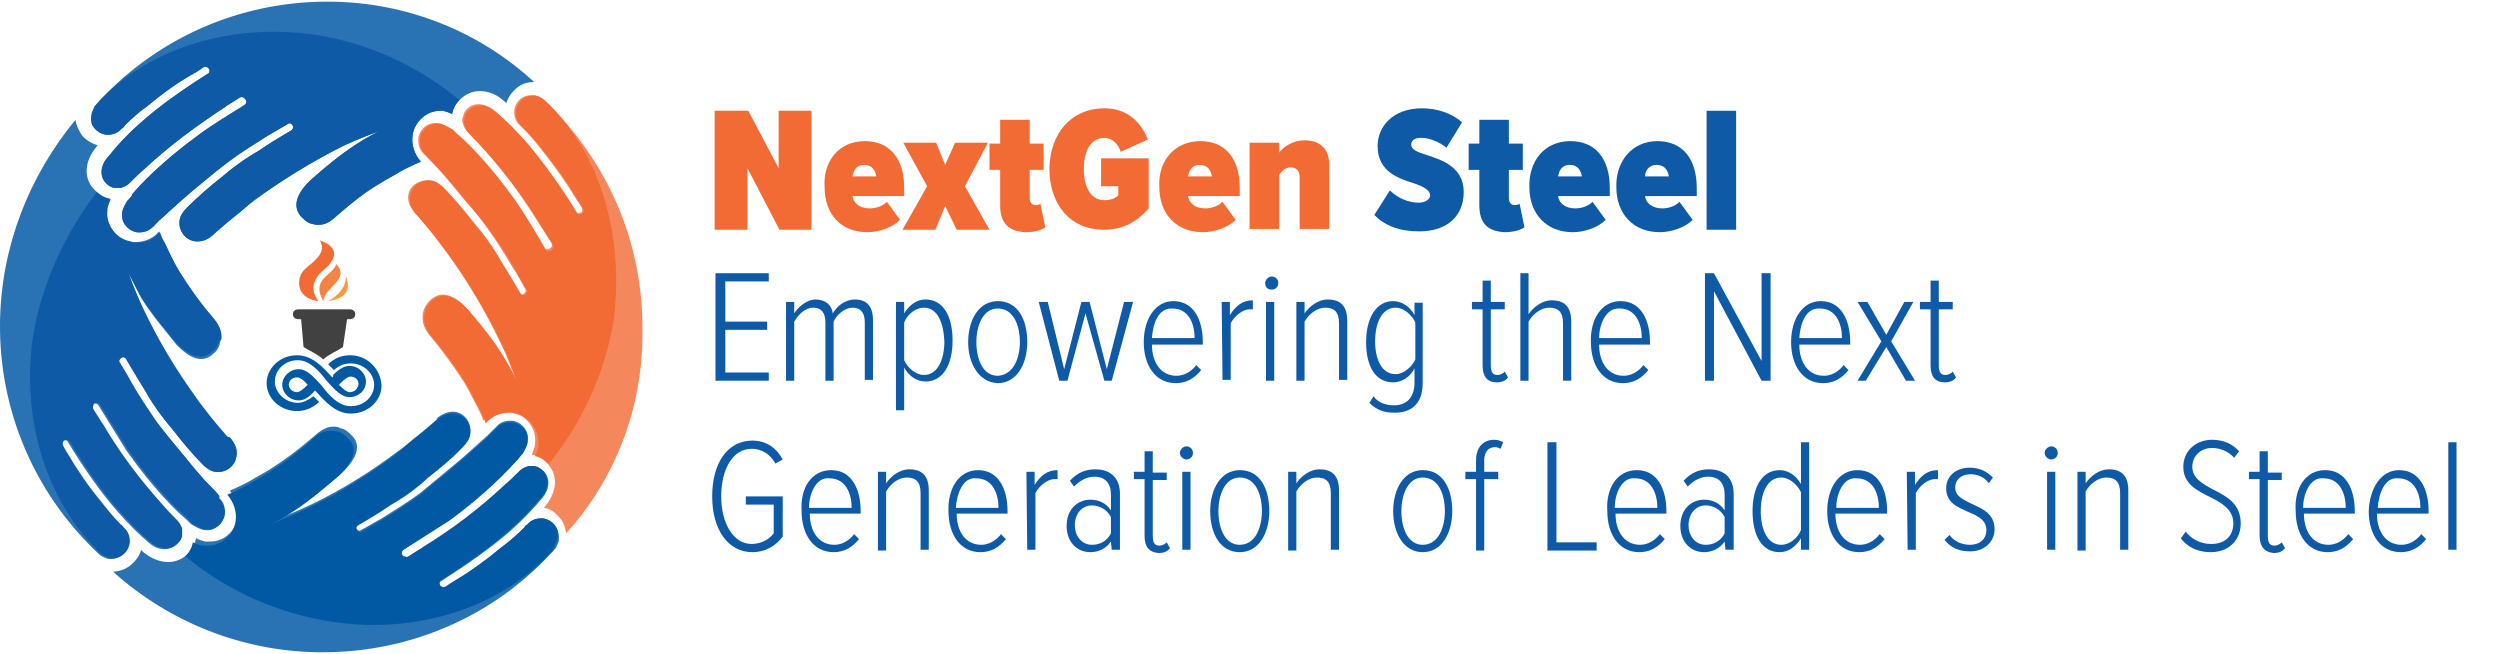 <?xml version="1.0" encoding="utf-8"?>
<!-- Generator: Adobe Illustrator 25.0.0, SVG Export Plug-In . SVG Version: 6.00 Build 0)  -->
<svg version="1.1" id="Layer_1" xmlns="http://www.w3.org/2000/svg" xmlns:xlink="http://www.w3.org/1999/xlink" x="0px" y="0px"
	 viewBox="0 0 304.7 79.7" style="enable-background:new 0 0 304.7 79.7;" xml:space="preserve">
<style type="text/css">
	.st0{fill:#2973B5;}
	.st1{fill:#0F5AA7;}
	.st2{fill:#F5875C;}
	.st3{fill:#F26A34;}
	.st4{fill:#0059A2;}
	.st5{fill-rule:evenodd;clip-rule:evenodd;fill:#414141;}
	.st6{fill-rule:evenodd;clip-rule:evenodd;fill:#F26A34;}
	.st7{fill-rule:evenodd;clip-rule:evenodd;fill:#F58344;}
	.st8{fill-rule:evenodd;clip-rule:evenodd;fill:#F89A3D;}
</style>
<g>
	<path class="st0" d="M67.6,64c-0.3-0.4-0.8-0.7-1.3-0.8c-0.7-0.1-1.5,0.1-2,0.7l0,0l0,0c-0.2,0.1-0.3,0.2-0.4,0.4
		c-0.9,0.9-1.9,1.7-2.8,2.5c-1.8,1.5-3.7,2.9-5.9,4.2c-0.2,0.1-0.6,0.4-0.9,0.6c-0.2,0.1-0.4,0.1-0.6-0.1l0,0
		c-0.2-0.2-0.2-0.6,0.1-0.7c3-1.9,6-4,8.3-6c1.6-1.4,2.9-2.8,4-4.1c0.8-0.9,1.1-2.4,0.1-3.3c-0.3-0.3-0.7-0.5-1-0.5
		c-0.2,0-0.5,0-0.8,0c-0.1,0-0.2,0.1-0.3,0.1l0,0c-0.3,0.1-0.6,0.3-0.9,0.6c-0.5,0.5-1.1,1.1-1.7,1.6l0,0c-3.1,2.9-6.4,5.4-10,7.6
		l-0.2,0.1l0,0c-0.4,0.2-1.1,0.7-1.6,1c-0.2,0.1-0.3,0.1-0.5,0l-0.1-0.1c-0.3-0.2-0.3-0.6,0-0.8c1.3-0.8,4.2-2.7,5.5-3.5
		c4.7-3.4,7.5-6.5,8.4-7.4l0.1-0.1c0.3-0.4,0.5-0.6,0.6-0.8c0.3-0.5,0.5-0.9,0.6-1.4v-0.2c0.1-0.6-0.1-1.2-0.6-1.7
		c-0.3-0.3-0.7-0.5-1.1-0.6c-0.8-0.1-1.6,0.1-2.1,0.7c-0.1,0.1-0.1,0.1-0.2,0.2l0,0c-0.6,0.6-1.2,1.2-1.8,1.7
		c-1,0.9-2.1,1.9-3.2,2.8c-0.2,0.2-0.4,0.3-0.6,0.5c-1.2,1-2.3,1.9-3.5,2.9c-1.5,1.1-3.1,2.1-4.7,3.1c-0.6,0.3-1.9,1.1-2.5,1.4
		c-0.1,0.1-0.3,0.1-0.4,0l0,0c-0.3-0.2-0.4-0.6,0-0.8c1.4-0.8,3-1.8,4-2.5c1.6-1,3.1-2,4.5-3.3c1.4-1.1,3-2.4,4.3-3.7
		c0.4-0.4,0.8-0.9,0.9-1.5c0.2-1.2-0.6-2.4-1.8-2.6c-0.8-0.1-1.6,0.2-2.4,0.9L53.4,51c-0.5,0.4-0.9,0.8-1.4,1.2
		c-0.4,0.3-0.7,0.6-1.1,0.9c-0.8,0.6-1.5,1.3-2.4,1.9c-3.3,2.5-7,4.8-10.8,6.6c-1.5,0.7-3,1.3-4.4,1.9c1-0.5,1.9-1,2.9-1.6l0,0
		c2.1-1.3,3.9-2.9,5.6-4.4c0.5-0.5,2.8-2.7,1.1-4.4c-0.4-0.4-0.8-0.8-1.4-0.9C41.2,52,40.9,52,40.6,52c-1,0-1.8,0.7-2.6,1.4
		c-1.5,1.3-3.2,2.6-5.1,3.8l0,0c-0.8,0.5-1.6,0.9-2.4,1.4c-0.5,0.3-1.2,0.6-1.8,0.9l0,0c-0.2,0.1-0.5,0.2-0.7,0.3
		c0.8,0.9,1.2,2.1,1,3.3c-0.1,0.7-0.5,1.4-1,1.9c-0.7,0.7-1.5,1-2.4,1c-0.2,0-0.3,0-0.5,0l0,0l0,0H25l0,0l0,0
		c-0.4-0.1-0.7-0.2-1.1-0.4c-0.1,0.6-0.4,1.2-0.9,1.8c-0.7,0.7-1.5,1.1-2.5,1.1c-1,0-2-0.4-2.9-1.1c-0.1-0.1-0.3-0.2-0.4-0.4
		c-0.2,0.8-0.7,1.4-1.3,1.9c-0.6,0.5-1.3,0.7-2.1,0.8c6.8,6.1,15.8,9.8,25.5,9.8c10.9,0,20.8-4.5,27.7-11.9c0.3-0.3,0.6-0.6,0.8-0.9
		c0.1-0.2,0.2-0.5,0.3-0.7C68.2,65.1,68,64.5,67.6,64"/>
	<path class="st0" d="M27.8,53.5c-0.4-0.5-0.8-0.9-1.2-1.4c-0.3-0.4-0.6-0.7-0.9-1.1c-0.6-0.8-1.2-1.5-1.8-2.4
		c-2.4-3.3-4.6-7-6.4-10.8c-0.7-1.5-1.3-3-1.8-4.4c0.5,1,1,1.9,1.5,2.9l0,0c1.3,2.1,2.8,3.8,4.3,5.7c0.5,0.5,2.6,2.8,4.4,1.2
		c0.5-0.4,0.8-0.8,0.9-1.4c0.1-0.3,0.1-0.6,0.1-0.9c0-1-0.6-1.8-1.3-2.6c-1.3-1.5-2.5-3.2-3.7-5.1l0,0c-0.5-0.8-0.9-1.6-1.3-2.4
		c-0.3-0.6-0.5-1.2-0.9-1.8l0,0c-0.1-0.2-0.2-0.5-0.3-0.8l-0.1,0.1c-0.7,0.8-1.7,1.2-2.8,1.2c-0.2,0-0.4,0-0.6-0.1
		c-0.7-0.1-1.4-0.5-1.9-1c-1-1.1-1.1-2.2-1-2.9l0,0l0,0v-0.2l0,0l0,0c0.1-0.4,0.2-0.7,0.4-1.1c-0.6-0.1-1.2-0.4-1.7-0.9
		c-1.7-1.5-1.3-3.7-0.1-5.2c0.1-0.1,0.2-0.3,0.3-0.4c-0.7-0.2-1.4-0.6-1.9-1.2c-0.4-0.6-0.7-1.2-0.8-1.9C3.6,21.4,0.1,30,0,39.4
		C-0.1,50.2,4.3,60,11.5,67c0.3,0.3,0.6,0.6,0.9,0.8c0.2,0.1,0.5,0.2,0.7,0.3c0.6,0.1,1.2,0,1.7-0.4c0.4-0.3,0.7-0.8,0.8-1.3
		c0.1-0.7-0.1-1.5-0.7-2l0,0l0,0c-0.1-0.1-0.2-0.3-0.4-0.4c-0.9-0.9-1.7-1.9-2.4-2.8c-1.5-1.8-2.8-3.7-4.1-5.9
		c-0.1-0.2-0.4-0.6-0.5-0.9c-0.1-0.2-0.1-0.4,0.1-0.6l0,0c0.2-0.2,0.6-0.2,0.7,0.1c1.8,3,3.9,6,5.9,8.3c1.4,1.6,2.7,2.9,4,4
		c0.9,0.8,2.4,1.1,3.3,0.1c0.3-0.3,0.5-0.6,0.5-1c0-0.2,0-0.5,0-0.7c0-0.1,0-0.2-0.1-0.3l0,0c-0.1-0.3-0.3-0.6-0.6-0.9
		c-0.5-0.5-1.1-1.1-1.6-1.7l0,0c-2.8-3.1-5.3-6.4-7.4-10l-0.1-0.1l0,0c-0.2-0.4-0.7-1.1-1-1.6c-0.1-0.2-0.1-0.4,0-0.5v-0.1
		c0.2-0.3,0.6-0.3,0.8,0c0.8,1.3,2.6,4.2,3.4,5.5c3.3,4.7,6.3,7.6,7.3,8.4l0.1,0.1c0.4,0.4,0.6,0.6,0.7,0.6c0.5,0.3,0.9,0.5,1.3,0.6
		H25c0.6,0.1,1.2-0.1,1.7-0.6c0.3-0.3,0.5-0.7,0.6-1.1c0.1-0.8-0.1-1.6-0.7-2.1c0.2-0.3,0.1-0.3,0.1-0.4l0,0
		c-0.5-0.6-1.1-1.2-1.7-1.8c-0.9-1-1.8-2.1-2.7-3.2c-0.2-0.2-0.3-0.4-0.5-0.6c-1-1.2-1.9-2.3-2.8-3.5c-1-1.5-2.1-3.1-3-4.7
		c-0.3-0.6-1.1-1.9-1.4-2.4c-0.1-0.1-0.1-0.3,0-0.4l0,0c0.2-0.3,0.6-0.4,0.8,0c0.8,1.4,1.8,3,2.4,4c0.9,1.6,2,3.1,3.2,4.5
		c1.1,1.4,2.4,3,3.7,4.3c0.4,0.4,0.9,0.8,1.5,0.9c1.2,0.2,2.4-0.6,2.6-1.8c0.2-0.8-0.1-1.6-0.8-2.4L27.8,53.5z"/>
	<path class="st0" d="M11.5,15.6c0.3,0.4,0.8,0.7,1.3,0.8c0.7,0.1,1.5-0.1,2-0.7l0,0l0,0c0.2-0.1,0.3-0.2,0.4-0.4
		c0.9-0.9,1.8-1.7,2.8-2.4c1.8-1.5,3.7-2.9,5.9-4.1c0.2-0.1,0.6-0.4,0.9-0.6c0.2-0.1,0.4-0.1,0.6,0.1l0,0c0.2,0.2,0.2,0.6-0.1,0.7
		c-3,1.9-6,4-8.2,6c-1.6,1.4-2.9,2.8-3.9,4.1C12.3,20,12,21.5,13,22.4c0.3,0.3,0.7,0.5,1,0.5c0.2,0,0.5,0,0.7,0
		c0.1,0,0.2-0.1,0.3-0.1l0,0c0.3-0.1,0.6-0.3,0.9-0.6c0.5-0.5,1.1-1.1,1.7-1.6l0,0c3.1-2.9,6.4-5.3,9.9-7.6l0.1-0.1l0,0
		c0.4-0.2,1.1-0.7,1.6-1c0.2-0.1,0.3-0.1,0.5,0l0.1,0.1c0.3,0.2,0.3,0.6,0,0.8c-1.3,0.8-4.2,2.6-5.4,3.5c-4.7,3.4-7.5,6.4-8.3,7.4
		v0.1c-0.3,0.4-0.5,0.6-0.6,0.7c-0.3,0.5-0.5,0.9-0.6,1.3V26c-0.1,0.6,0.1,1.2,0.6,1.7c0.3,0.3,0.7,0.5,1.1,0.6
		c0.8,0.1,1.5-0.1,2.1-0.7c0.1-0.1,0.1-0.1,0.2-0.2l0,0c0.5-0.6,1.2-1.1,1.8-1.7c1-0.9,2.1-1.9,3.2-2.8c0.2-0.2,0.4-0.3,0.6-0.5
		c1.2-1,2.3-1.9,3.5-2.8c1.5-1.1,3.1-2.1,4.7-3.1c0.5-0.3,1.9-1.1,2.4-1.4c0.1-0.1,0.3-0.1,0.4,0l0,0c0.3,0.2,0.3,0.6,0,0.8
		c-1.4,0.8-3,1.8-4,2.5c-1.6,0.9-3.1,2-4.5,3.2c-1.4,1.1-2.9,2.4-4.2,3.7c-0.4,0.4-0.8,0.9-0.9,1.5c-0.2,1.2,0.6,2.4,1.8,2.6
		c0.8,0.1,1.6-0.1,2.4-0.9l0.1-0.1c0.5-0.4,0.9-0.8,1.4-1.2c0.4-0.3,0.7-0.6,1.1-0.9c0.8-0.6,1.5-1.3,2.3-1.9
		c3.3-2.4,7-4.7,10.8-6.6c1.5-0.7,3-1.3,4.4-1.8c-1,0.5-1.9,1-2.8,1.6l0,0c-2,1.3-3.8,2.8-5.6,4.4c-0.5,0.5-2.7,2.6-1.1,4.4
		c0.4,0.4,0.8,0.8,1.4,0.9c0.3,0.1,0.6,0.1,0.8,0.1c1,0,1.7-0.7,2.5-1.4c1.5-1.3,3.1-2.6,5-3.7l0,0c0.8-0.5,1.6-0.9,2.4-1.4
		c0.5-0.3,1.2-0.6,1.8-0.9l0,0c0.2-0.1,0.5-0.2,0.7-0.3c-0.8-0.9-1.2-2.1-1-3.3c0.1-0.7,0.5-1.4,1-1.9c0.7-0.7,1.5-1,2.4-1
		c0.2,0,0.3,0,0.5,0l0,0l0,0H54l0,0l0,0c0.4,0.1,0.7,0.2,1.1,0.4c0.1-0.6,0.4-1.2,0.9-1.7c0.7-0.7,1.5-1.1,2.5-1.1s2,0.4,2.8,1.1
		c0.1,0.1,0.3,0.2,0.4,0.4c0.2-0.7,0.7-1.4,1.3-1.9c0.6-0.5,1.3-0.7,2.1-0.7c-6.6-6.1-15.5-9.8-25.2-9.8c-10.8,0-20.6,4.5-27.5,11.8
		c-0.3,0.3-0.5,0.6-0.8,0.9c-0.1,0.2-0.2,0.5-0.3,0.7C11,14.5,11.1,15.2,11.5,15.6"/>
	<path class="st1" d="M11.5,15.6c0.3,0.4,0.8,0.7,1.3,0.8c0.7,0.1,1.5-0.1,2-0.7l0,0l0,0c0.2-0.1,0.3-0.2,0.4-0.4
		c0.9-0.9,1.8-1.7,2.8-2.4c1.8-1.5,3.7-2.9,5.9-4.1c0.2-0.1,0.6-0.4,0.9-0.6c0.2-0.1,0.4-0.1,0.6,0.1l0,0c0.2,0.2,0.2,0.6-0.1,0.7
		c-3,1.9-6,4-8.2,6c-1.6,1.4-2.9,2.8-3.9,4.1C12.3,20,12,21.5,13,22.4c0.3,0.3,0.7,0.5,1,0.5c0.2,0,0.5,0,0.7,0
		c0.1,0,0.2-0.1,0.3-0.1l0,0c0.3-0.1,0.6-0.3,0.9-0.6c0.5-0.5,1.1-1.1,1.7-1.6l0,0c3.1-2.9,6.4-5.3,9.9-7.6l0.1-0.1l0,0
		c0.4-0.2,1.1-0.7,1.6-1c0.2-0.1,0.3-0.1,0.5,0l0.1,0.1c0.3,0.2,0.3,0.6,0,0.8c-1.3,0.8-4.2,2.6-5.4,3.5c-4.7,3.4-7.5,6.4-8.3,7.4
		v0.1c-0.3,0.4-0.5,0.6-0.6,0.7c-0.3,0.5-0.5,0.9-0.6,1.3V26c-0.1,0.6,0.1,1.2,0.6,1.7c0.3,0.3,0.7,0.5,1.1,0.6
		c0.8,0.1,1.5-0.1,2.1-0.7c0.1-0.1,0.1-0.1,0.2-0.2l0,0c0.5-0.6,1.2-1.1,1.8-1.7c1-0.9,2.1-1.9,3.2-2.8c0.2-0.2,0.4-0.3,0.6-0.5
		c1.2-1,2.3-1.9,3.5-2.8c1.5-1.1,3.1-2.1,4.7-3.1c0.5-0.3,1.9-1.1,2.4-1.4c0.1-0.1,0.3-0.1,0.4,0l0,0c0.3,0.2,0.3,0.6,0,0.8
		c-1.4,0.8-3,1.8-4,2.5c-1.6,0.9-3.1,2-4.5,3.2c-1.4,1.1-2.9,2.4-4.2,3.7c-0.4,0.4-0.8,0.9-0.9,1.5c-0.2,1.2,0.6,2.4,1.8,2.6
		c0.8,0.1,1.6-0.1,2.4-0.9l0.1-0.1c0.5-0.4,0.9-0.8,1.4-1.2c0.4-0.3,0.7-0.6,1.1-0.9c0.8-0.6,1.5-1.3,2.3-1.9
		c3.3-2.4,7-4.7,10.8-6.6c1.5-0.7,3-1.3,4.4-1.8c-1,0.5-1.9,1-2.8,1.6l0,0c-2,1.3-3.8,2.8-5.6,4.4c-0.5,0.5-2.7,2.6-1.1,4.4
		c0.4,0.4,0.8,0.8,1.4,0.9c0.3,0.1,0.6,0.1,0.8,0.1c1,0,1.7-0.7,2.5-1.4c1.5-1.3,3.1-2.6,5-3.7l0,0c0.8-0.5,1.6-0.9,2.4-1.4
		c0.5-0.3,1.2-0.6,1.8-0.9l0,0c0.2-0.1,0.5-0.2,0.7-0.3c-0.8-0.9-1.2-2.1-1-3.3c0.1-0.7,0.5-1.4,1-1.9c0.7-0.7,1.5-1,2.4-1
		c0.2,0,0.3,0,0.5,0l0,0l0,0H54l0,0l0,0c0.4,0.1,0.7,0.2,1.1,0.4c0.1-0.6,0.4-1.2,0.9-1.7l0,0c-4.8-4-11-7-17.8-8
		c-10.2-1.4-19.9,1.7-25.9,7.9c-0.3,0.3-0.5,0.6-0.8,0.9c-0.1,0.2-0.2,0.5-0.3,0.7C11,14.5,11.1,15.2,11.5,15.6"/>
	<path class="st1" d="M11.7,66.9c0.3,0.3,0.6,0.6,0.9,0.8c0.2,0.1,0.5,0.2,0.7,0.3c0.6,0.1,1.2,0,1.7-0.4c0.4-0.3,0.7-0.8,0.8-1.3
		c0.1-0.7-0.1-1.5-0.7-2l0,0l0,0c-0.1-0.1-0.2-0.3-0.4-0.4c-0.9-0.9-1.7-1.9-2.4-2.8c-1.5-1.8-2.8-3.7-4.1-5.9
		c-0.1-0.2-0.4-0.6-0.5-0.9c-0.1-0.2-0.1-0.4,0.1-0.6l0,0c0.2-0.2,0.5-0.1,0.7,0.1c1.8,3,3.9,6,5.9,8.3c1.4,1.6,2.7,2.9,4,4
		c0.9,0.8,2.4,1.1,3.3,0.1c0.3-0.3,0.5-0.6,0.5-1c0-0.2,0-0.5,0-0.7c0-0.1,0-0.2-0.1-0.3l0,0c-0.1-0.3-0.3-0.6-0.6-0.9
		c-0.5-0.5-1.1-1.1-1.6-1.7l0,0c-2.8-3.1-5.3-6.4-7.4-10l-0.1-0.1l0,0c-0.2-0.4-0.7-1.1-1-1.6c-0.1-0.2-0.1-0.4,0-0.5v-0.1
		c0.2-0.3,0.6-0.3,0.8,0c0.8,1.3,2.6,4.2,3.4,5.5c3.3,4.7,6.3,7.6,7.3,8.4v0.1c0.4,0.4,0.6,0.6,0.7,0.6c0.5,0.3,0.9,0.5,1.3,0.6h0.2
		c0.6,0.1,1.2-0.1,1.7-0.6c0.3-0.3,0.5-0.7,0.6-1.1c0.1-0.8-0.1-1.6-0.7-2.1c0.1-0.2,0-0.2,0-0.3l0,0c-0.5-0.6-1.1-1.2-1.7-1.8
		c-0.9-1-1.8-2.1-2.7-3.2c-0.2-0.2-0.3-0.4-0.5-0.6c-1-1.2-1.9-2.3-2.8-3.5c-1-1.5-2.1-3.1-3-4.7c-0.3-0.6-1.1-1.9-1.4-2.4
		c-0.1-0.1-0.1-0.3,0-0.4l0,0c0.2-0.3,0.6-0.4,0.8,0c0.8,1.4,1.8,3,2.4,4c0.9,1.6,2,3.1,3.2,4.5c1.1,1.4,2.4,3,3.7,4.3
		c0.4,0.4,0.9,0.8,1.5,0.9c1.2,0.2,2.4-0.6,2.6-1.8c0.2-0.8-0.1-1.6-0.8-2.4l-0.3-0.1c-0.4-0.5-0.8-0.9-1.2-1.4
		c-0.3-0.4-0.6-0.7-0.9-1.1c-0.6-0.8-1.2-1.5-1.8-2.4c-2.4-3.3-4.6-7-6.4-10.8c-0.7-1.5-1.3-3-1.8-4.4c0.5,1,1,1.9,1.5,2.9l0,0
		c1.3,2.1,2.8,3.8,4.3,5.7c0.5,0.5,2.6,2.8,4.4,1.2c0.5-0.4,0.8-0.8,0.9-1.4C27,41.6,27,41.3,27,41c0-1-0.6-1.8-1.3-2.6
		c-1.3-1.5-2.5-3.2-3.7-5.1l0,0c-0.5-0.8-0.9-1.6-1.3-2.4c-0.3-0.6-0.5-1.2-0.9-1.8l0,0c-0.1-0.2-0.2-0.5-0.3-0.8l-0.1,0.1
		c-0.7,0.8-1.7,1.2-2.8,1.2c-0.2,0-0.4,0-0.6-0.1c-0.7-0.1-1.4-0.5-1.9-1c-1-1.1-1.1-2.2-1-2.9l0,0l0,0v-0.2l0,0l0,0
		c0.1-0.4,0.2-0.7,0.4-1.1c-0.6-0.1-1.2-0.4-1.7-0.9l0,0C8,28.4,5.1,34.4,4,41.1C2.6,51.1,5.6,60.7,11.7,66.9"/>
	<path class="st2" d="M69,65c-0.1-0.7-0.3-1.4-0.8-1.9c-0.5-0.6-1.1-1.1-1.9-1.2c0.1-0.1,0.2-0.3,0.3-0.4c1.2-1.5,1.6-3.7-0.1-5.2
		c-0.5-0.5-1.1-0.8-1.7-0.9c0.2-0.4,0.3-0.8,0.4-1.1l0,0l0,0v-0.2l0,0l0,0c0.1-0.8,0-1.9-1-2.9c-0.5-0.5-1.2-0.9-1.9-1
		c-0.2,0-0.4-0.1-0.6-0.1c-1,0-2,0.4-2.8,1.2L59,51.5c-0.1-0.2-0.2-0.5-0.3-0.8l0,0c-0.3-0.7-0.6-1.3-0.9-1.8
		c-0.4-0.8-0.8-1.6-1.3-2.4l0,0c-1.3-2-2.5-3.6-3.7-5.1c-0.7-0.8-1.3-1.6-1.3-2.6c0-0.3,0-0.6,0.1-0.9c0.2-0.6,0.5-1,0.9-1.4
		c0.5-0.4,1-0.6,1.4-0.6c1.4,0,2.7,1.3,3,1.7c1.6,1.8,3.1,3.6,4.3,5.7l0,0c0.6,0.9,1.1,1.9,1.6,2.9c-0.5-1.5-1.1-3-1.8-4.4
		c-1.8-3.8-4-7.5-6.4-10.8c-0.6-0.8-1.2-1.6-1.8-2.4c-0.3-0.4-0.6-0.7-0.9-1.1c-0.4-0.5-0.8-1-1.2-1.4l-0.1-0.1
		c-0.7-0.8-1-1.6-0.8-2.4C50,22.7,50.9,22,52,22c0.1,0,0.3,0,0.4,0c0.6,0.1,1.1,0.5,1.5,0.9c1.4,1.4,2.7,3,3.7,4.3
		c1.2,1.6,2.2,3.1,3.2,4.5c0.7,1.1,1.6,2.7,2.4,4c0.1,0.2,0.2,0.2,0.4,0.2c0.2,0,0.3-0.1,0.4-0.3l0,0c0.1-0.1,0.1-0.3,0-0.4
		c-0.3-0.5-1-1.9-1.4-2.4c-1-1.7-2-3.3-3-4.7c-0.9-1.3-1.8-2.4-2.8-3.5c-0.2-0.2-0.3-0.4-0.5-0.6c-0.9-1.1-1.8-2.2-2.7-3.2
		c-0.6-0.6-1.1-1.2-1.7-1.8l0,0c-0.1-0.1-0.1-0.1-0.2-0.2c-0.6-0.5-0.8-1.3-0.7-2.1c0.1-0.4,0.3-0.8,0.6-1.1
		c0.4-0.4,0.9-0.6,1.4-0.6c0.1,0,0.2,0,0.3,0h0.2c0.4,0.1,0.8,0.3,1.3,0.6c0.1,0.1,0.3,0.3,0.7,0.6l0.1,0.1c0.9,0.8,3.8,3.6,7.3,8.4
		c0.9,1.3,2.7,4.2,3.4,5.5c0.1,0.1,0.2,0.2,0.4,0.2c0.1,0,0.3-0.1,0.4-0.2l0.1-0.1c0.1-0.1,0.1-0.3,0-0.5c-0.3-0.5-0.8-1.2-1-1.6
		l0,0l-0.1-0.1c-2.2-3.6-4.6-7-7.4-10l0,0c-0.5-0.6-1.1-1.1-1.6-1.7c-0.3-0.3-0.5-0.6-0.6-0.9l0,0c0-0.1-0.1-0.2-0.1-0.3
		c-0.1-0.2-0.1-0.5,0-0.7c0.1-0.4,0.2-0.7,0.5-1c0.4-0.4,0.9-0.6,1.4-0.6c0.7,0,1.4,0.3,1.9,0.8c1.4,1.1,2.7,2.5,4,4
		c1.9,2.2,4.1,5.2,5.9,8.3c0.1,0.1,0.2,0.2,0.4,0.2c0.1,0,0.2,0,0.3-0.1l0,0c0.2-0.1,0.2-0.4,0.1-0.6c-0.2-0.3-0.4-0.7-0.6-0.9
		c-1.3-2.2-2.7-4.1-4.1-5.9c-0.7-0.9-1.5-1.9-2.4-2.8c-0.1-0.1-0.3-0.3-0.4-0.4l0,0l0,0c-0.6-0.5-0.8-1.2-0.7-2
		c0.1-0.5,0.4-1,0.8-1.3c0.4-0.3,0.8-0.4,1.3-0.4c0.1,0,0.3,0,0.4,0c0.2,0.1,0.5,0.1,0.7,0.3c0.3,0.3,0.6,0.6,0.9,0.8
		c7.2,7,11.6,16.8,11.5,27.6C78.4,49.8,74.9,58.5,69,65"/>
	<path class="st3" d="M67,12.8c-0.3-0.3-0.6-0.6-0.9-0.8c-0.2-0.1-0.5-0.2-0.7-0.3c-0.6-0.1-1.2,0-1.7,0.4c-0.4,0.3-0.7,0.8-0.8,1.3
		c-0.1,0.7,0.1,1.5,0.7,2l0,0l0,0c0.1,0.1,0.2,0.3,0.4,0.4c0.9,0.9,1.7,1.9,2.4,2.8c1.5,1.8,2.8,3.7,4.1,5.9
		c0.1,0.2,0.4,0.6,0.6,0.9c0.1,0.2,0.1,0.4-0.1,0.6l0,0c-0.2,0.2-0.6,0.2-0.7-0.1c-1.8-3-4-6-5.9-8.3c-1.4-1.6-2.7-2.9-4-4
		c-0.9-0.8-2.4-1.1-3.3-0.1c-0.3,0.3-0.5,0.6-0.5,1c-0.1,0.2,0,0.5,0,0.7c0,0.1,0.1,0.2,0.1,0.3l0,0c0.1,0.3,0.3,0.6,0.6,0.9
		c0.5,0.5,1.1,1.1,1.6,1.7l0,0c2.8,3.1,5.3,6.4,7.4,10l0.1,0.1l0,0c0.2,0.4,0.7,1.1,1,1.6c0.1,0.2,0.1,0.4,0,0.5l-0.1,0.1
		c-0.2,0.3-0.6,0.3-0.8,0C65.7,29,63.9,26,63,24.7c-3.3-4.7-6.3-7.6-7.3-8.4l0,0c-0.4-0.4-0.6-0.6-0.7-0.6c-0.5-0.3-0.9-0.5-1.3-0.6
		h-0.2c-0.6-0.1-1.2,0.1-1.7,0.6c-0.3,0.3-0.5,0.7-0.6,1.1c-0.1,0.8,0.1,1.6,0.7,2.1c0.1,0.1,0.1,0.1,0.2,0.2l0,0
		c0.6,0.6,1.1,1.2,1.7,1.8c0.9,1,1.8,2.1,2.7,3.2c0.2,0.2,0.3,0.4,0.5,0.6c1,1.2,1.9,2.3,2.8,3.5c1.1,1.5,2.1,3.1,3,4.7
		c0.3,0.6,1.1,1.9,1.4,2.4c0.1,0.1,0.1,0.3,0,0.4l0,0c-0.2,0.3-0.6,0.4-0.8,0c-0.8-1.4-1.8-3-2.4-4c-0.9-1.6-2-3.1-3.2-4.5
		c-1.1-1.4-2.4-3-3.7-4.3c-0.4-0.4-0.9-0.8-1.5-0.9c-1.2-0.2-2.4,0.6-2.6,1.8c-0.2,0.8,0.1,1.6,0.8,2.4l0.1,0.1
		c0.4,0.5,0.8,0.9,1.2,1.4c0.3,0.4,0.6,0.7,0.9,1.1c0.6,0.8,1.2,1.5,1.8,2.4c2.4,3.3,4.6,7,6.4,10.8c0.7,1.5,1.3,3,1.8,4.4
		c-0.5-1-1-1.9-1.6-2.9l0,0c-1.3-2.1-2.8-3.8-4.3-5.7c-0.5-0.5-2.6-2.8-4.4-1.2c-0.4,0.4-0.8,0.8-0.9,1.4c-0.1,0.3-0.1,0.6-0.1,0.9
		c0,1,0.6,1.8,1.3,2.6c1.3,1.5,2.5,3.2,3.7,5.1l0,0c0.5,0.8,0.9,1.6,1.3,2.4c0.3,0.6,0.6,1.2,0.9,1.8l0,0c0.1,0.2,0.2,0.5,0.3,0.8
		l0.1-0.1c0.7-0.8,1.7-1.2,2.8-1.2c0.2,0,0.4,0,0.6,0.1c0.7,0.1,1.4,0.5,1.9,1c1,1.1,1.1,2.2,1,2.9l0,0l0,0v0.2l0,0l0,0
		c-0.1,0.4-0.2,0.7-0.4,1.1c0.6,0.1,1.2,0.4,1.7,0.9l0,0c3.9-4.8,6.8-10.8,7.9-17.5C76.1,28.6,73.1,18.9,67,12.8"/>
	<path class="st4" d="M67.6,64c-0.3-0.4-0.8-0.7-1.3-0.8c-0.7-0.1-1.5,0.1-2,0.7l0,0l0,0c-0.2,0.1-0.3,0.2-0.4,0.4
		c-0.9,0.9-1.8,1.7-2.8,2.4c-1.8,1.5-3.7,2.9-5.9,4.2c-0.2,0.1-0.6,0.4-0.9,0.6c-0.2,0.1-0.4,0.1-0.6-0.1l0,0
		c-0.2-0.2-0.2-0.6,0.1-0.7c3-1.9,6-4,8.2-6c1.6-1.4,2.9-2.8,4-4.1c0.8-0.9,1.1-2.4,0.1-3.3c-0.3-0.3-0.7-0.5-1-0.5
		c-0.2,0-0.5,0-0.7,0c-0.1,0-0.2,0.1-0.3,0.1l0,0c-0.3,0.1-0.6,0.3-0.9,0.6c-0.5,0.5-1.1,1.1-1.7,1.6l0,0c-3.1,2.9-6.4,5.4-10,7.6
		l-0.1,0.1l0,0c-0.4,0.2-1.1,0.7-1.6,1c-0.2,0.1-0.3,0.1-0.5,0h-0.1c-0.3-0.2-0.3-0.6,0-0.8c1.3-0.8,4.2-2.7,5.5-3.5
		c4.7-3.4,7.5-6.5,8.3-7.4l0.1-0.1c0.3-0.4,0.5-0.6,0.6-0.7c0.3-0.5,0.5-0.9,0.6-1.3v-0.2c0.1-0.6-0.1-1.2-0.6-1.7
		c-0.3-0.3-0.7-0.5-1.1-0.6c-0.8-0.1-1.6,0.1-2.1,0.7c-0.1,0.1-0.1,0.1-0.2,0.2l0,0c-0.6,0.6-1.2,1.2-1.8,1.7
		c-1,0.9-2.1,1.9-3.2,2.8c-0.2,0.2-0.4,0.3-0.6,0.5c-1.2,1-2.3,1.9-3.5,2.9c-1.5,1.1-3.1,2.1-4.7,3.1c-0.6,0.3-1.9,1.1-2.4,1.4
		c-0.1,0.1-0.3,0.1-0.4,0l0,0c-0.3-0.2-0.4-0.6,0-0.8c1.4-0.8,3-1.8,4-2.5c1.6-0.9,3.1-2,4.5-3.3c1.4-1.1,3-2.4,4.2-3.7
		c0.4-0.4,0.8-0.9,0.9-1.5c0.2-1.2-0.6-2.4-1.8-2.6c-0.8-0.1-1.6,0.2-2.4,0.9l-0.1,0.1c-0.5,0.4-0.9,0.8-1.4,1.2
		c-0.4,0.3-0.7,0.6-1.1,0.9c-0.8,0.6-1.5,1.3-2.3,1.9c-3.3,2.5-7,4.8-10.8,6.6c-1.5,0.7-3,1.3-4.4,1.9c1-0.5,1.9-1,2.8-1.6l0,0
		c2-1.3,3.8-2.9,5.6-4.4c0.5-0.5,2.8-2.7,1.1-4.4c-0.4-0.4-0.8-0.8-1.4-0.9c-0.3-0.1-0.6-0.1-0.9-0.1c-1,0-1.8,0.7-2.5,1.4
		c-1.5,1.3-3.2,2.6-5.1,3.8l0,0c-0.8,0.5-1.6,0.9-2.4,1.4c-0.5,0.3-1.2,0.6-1.8,0.9l0,0c-0.2,0.1-0.5,0.2-0.7,0.3
		c0.8,0.9,1.2,2.1,1,3.3c-0.1,0.7-0.5,1.4-1,1.9c-0.7,0.7-1.5,1-2.4,1c-0.2,0-0.3,0-0.5,0l0,0l0,0h-0.2l0,0l0,0
		c-0.4-0.1-0.7-0.2-1.1-0.4c-0.1,0.6-0.4,1.2-0.9,1.7l0,0c4.9,4.1,11.2,7,18,8c10.2,1.5,19.9-1.7,26-7.9c0.3-0.3,0.6-0.6,0.8-0.9
		c0.1-0.2,0.2-0.5,0.3-0.7C68.2,65.1,68,64.5,67.6,64"/>
	<path class="st5" d="M37,42.3c0.8,0.5,1.6,0.8,2.4,1.5c0.8-0.7,1.5-0.9,2.4-1.5l0.5-3.4h0.3c0.4,0,0.7-0.2,0.7-0.6
		s-0.3-0.6-0.7-0.6h-6.2c-0.4,0-0.7,0.2-0.7,0.6s0.3,0.6,0.7,0.6h0.3L37,42.3z"/>
	<path class="st6" d="M36.5,34c-0.2,1.1,0.2,2.4,2.3,2.7c-1-1.4-0.6-2.4,0.1-3.3c0.5-0.5,1-0.8,1.4-1.4C41,31.1,41,30,39,29.3
		c0.6,1.1,0,1.9-0.9,2.7C37.3,32.7,36.7,33,36.5,34"/>
	<path class="st7" d="M41,32.2c-0.6,1.5-3.1,1.8-1.6,4.5C39.6,34.9,42.7,34.1,41,32.2"/>
	<path class="st8" d="M42.2,33.7C42.1,35,41.3,36,40,36.7C42,36.4,42.8,35.5,42.2,33.7"/>
	<path class="st4" d="M42.7,43.3L42.7,43.3L42.7,43.3L42.7,43.3L42.7,43.3c-1,0-1.9,0.3-2.7,1.1c0.2,0.2,0.4,0.4,0.7,0.7
		c0.7-0.6,1.3-0.8,2-0.8h0.1l0,0c1.5,0,2.8,1.2,2.8,2.6s-1.2,2.6-2.8,2.6l0,0h-0.1c-1.4,0-2.6-1.3-3.5-2.5l0,0c-1-1.1-1.8-2-2.8-2
		l0,0l0,0l0,0c-1.1,0-2,0.9-2,1.9s0.9,1.9,2,1.9l0,0l0,0l0,0c0.6,0,1.2-0.3,1.9-1.1l0.1-0.1l0.1,0.1c1.1,1.2,2.4,2.7,4.2,2.7h0.1
		l0,0l0,0c2.1,0,3.7-1.6,3.7-3.4C46.4,44.9,44.7,43.3,42.7,43.3 M37.5,46.9c-0.6,0.6-1,0.9-1.3,0.9l0,0l0,0l0,0l0,0l0,0l0,0
		c-0.5,0-1-0.4-1-0.9c0-0.5,0.4-0.9,1-0.9l0,0C36.5,46,36.9,46.2,37.5,46.9L37.5,46.9L37.5,46.9z"/>
	<path class="st4" d="M36.2,43.3c-2.1,0-3.7,1.6-3.7,3.4c0,1.9,1.7,3.4,3.7,3.4l0,0l0,0l0,0l0,0c0.9,0,1.8-0.3,2.7-1.1
		c-0.2-0.2-0.4-0.4-0.7-0.7c-0.7,0.5-1.3,0.8-1.9,0.8l0,0l0,0l0,0l0,0l0,0c-1.5,0-2.8-1.2-2.8-2.6s1.2-2.6,2.8-2.6l0,0l0,0l0,0l0,0
		c1.4,0,2.6,1.3,3.5,2.5c1,1.1,1.8,2,2.8,2l0,0l0,0l0,0c1.1,0,2-0.8,2-1.9c0-1-0.9-1.9-2-1.9l0,0l0,0l0,0c-0.6,0-1.2,0.3-2,1.1v0.2
		L40.5,46C39.4,44.8,38.1,43.3,36.2,43.3L36.2,43.3L36.2,43.3L36.2,43.3L36.2,43.3z M42.6,47.8c-0.3,0-0.7-0.3-1.3-0.9l0,0l0.1-0.1
		c0.6-0.6,1-0.9,1.3-0.9l0,0l0,0l0,0l0,0c0.6,0,1,0.4,1,0.9C43.6,47.4,43.2,47.8,42.6,47.8L42.6,47.8L42.6,47.8L42.6,47.8z"/>
	<polygon class="st3" points="91.1,20.5 91.1,28 87.1,28 87.1,13.5 91.2,13.5 94.9,20.5 94.9,13.5 98.9,13.5 98.9,28 95,28 	"/>
	<path class="st3" d="M105.4,17.2c3.1,0,4.8,2.2,4.8,5.7v1h-6.3c0.1,0.8,0.8,1.5,2.1,1.5c0.8,0,1.6-0.3,2.1-0.8l1.6,2.2
		c-1,1-2.7,1.5-4,1.5c-3.2,0-5.2-2.2-5.2-5.5C100.3,19.7,102.2,17.2,105.4,17.2 M103.9,21.5h2.9c-0.1-0.6-0.4-1.4-1.5-1.4
		C104.3,20.1,104,20.9,103.9,21.5"/>
	<polygon class="st3" points="115.2,25.1 114,28 110,28 113,22.7 110.1,17.4 114.1,17.4 115.2,20.1 116.4,17.4 120.4,17.4 
		117.6,22.7 120.6,28 116.6,28 	"/>
	<path class="st3" d="M121.9,25v-4.3h-1.3v-3.2h1.3v-2.9h3.6v2.9h1.7v3.2h-1.7v3.4c0,0.5,0.2,0.9,0.7,0.9c0.3,0,0.6-0.1,0.6-0.2
		l0.6,2.9c-0.4,0.3-1.2,0.6-2.4,0.6C122.9,28.2,121.9,27.2,121.9,25"/>
	<path class="st3" d="M134.6,13.2c2.9,0,4.5,1.8,5.3,3.8l-3.3,1.5c-0.3-0.9-1-1.7-2-1.7c-1.4,0-2.5,1.2-2.5,3.8s1.1,3.8,2.5,3.8
		c0.7,0,1.3-0.2,1.7-0.6v-1.1h-2.1v-3.4h5.8v6.1c-1.4,1.6-3.1,2.6-5.5,2.6c-4,0-6.6-3-6.6-7.5C128,16.2,130.6,13.2,134.6,13.2"/>
	<path class="st3" d="M146.3,17.2c3.1,0,4.8,2.2,4.8,5.7v1h-6.3c0.1,0.8,0.8,1.5,2.1,1.5c0.8,0,1.6-0.3,2.1-0.8l1.6,2.2
		c-1,1-2.7,1.5-4,1.5c-3.2,0-5.3-2.2-5.3-5.5C141.1,19.7,143.1,17.2,146.3,17.2 M144.8,21.5h2.9c-0.1-0.6-0.4-1.4-1.5-1.4
		C145.2,20.1,144.9,20.9,144.8,21.5"/>
	<path class="st3" d="M158.4,21.6c0-0.8-0.4-1.2-1.1-1.2c-0.7,0-1.1,0.5-1.4,0.9v6.6h-3.6V17.4h3.6v1.2c0.5-0.7,1.7-1.5,3.1-1.5
		c2.1,0,3,1.3,3,2.9v7.9h-3.6L158.4,21.6L158.4,21.6z"/>
	<path class="st1" d="M169.4,23.2c0.9,0.9,2.2,1.5,3.5,1.5c0.8,0,1.4-0.4,1.4-0.9c0-0.6-0.7-1-1.8-1.4c-1.9-0.6-4.6-1.4-4.6-4.6
		c0-2.4,1.9-4.6,5.4-4.6c1.9,0,3.6,0.6,4.9,1.7l-1.9,3.1c-1-0.8-2.2-1.2-3.1-1.2c-0.9,0-1.2,0.4-1.2,0.8c0,0.6,0.6,0.9,1.9,1.3
		c1.9,0.6,4.5,1.5,4.5,4.5c0,3-2.1,4.8-5.4,4.8c-2.5,0-4.2-0.7-5.5-2L169.4,23.2z"/>
	<path class="st1" d="M180.3,25v-4.3H179v-3.2h1.3v-2.9h3.6v2.9h1.7v3.2h-1.7v3.4c0,0.5,0.2,0.9,0.7,0.9c0.3,0,0.6-0.1,0.6-0.2
		l0.6,2.9c-0.4,0.3-1.3,0.6-2.4,0.6C181.3,28.2,180.3,27.2,180.3,25"/>
	<path class="st1" d="M191.4,17.2c3.1,0,4.8,2.2,4.8,5.7v1h-6.3c0.1,0.8,0.8,1.5,2.1,1.5c0.8,0,1.6-0.3,2.1-0.8l1.6,2.2
		c-1,1-2.7,1.5-4,1.5c-3.2,0-5.3-2.2-5.3-5.5C186.3,19.7,188.2,17.2,191.4,17.2 M189.9,21.5h2.9c-0.1-0.6-0.4-1.4-1.5-1.4
		C190.3,20.1,190,20.9,189.9,21.5"/>
	<path class="st1" d="M202,17.2c3.1,0,4.8,2.2,4.8,5.7v1h-6.3c0.1,0.8,0.8,1.5,2.1,1.5c0.8,0,1.6-0.3,2.1-0.8l1.6,2.2
		c-1,1-2.7,1.5-4,1.5c-3.2,0-5.3-2.2-5.3-5.5C196.9,19.7,198.9,17.2,202,17.2 M200.5,21.5h2.9c-0.1-0.6-0.4-1.4-1.5-1.4
		C200.9,20.1,200.5,20.9,200.5,21.5"/>
	<rect x="208" y="13.5" class="st1" width="3.6" height="14.5"/>
	<polygon class="st1" points="87.2,33.3 93.7,33.3 93.7,34.3 88.4,34.3 88.4,39.2 93.5,39.2 93.5,40.2 88.4,40.2 88.4,45.4 
		93.7,45.4 93.7,46.4 87.2,46.4 	"/>
	<path class="st1" d="M105.4,39.3c0-1.2-0.5-1.8-1.5-1.8c-0.9,0-1.9,0.8-2.3,1.7v7.2h-1v-7.1c0-1.2-0.5-1.8-1.5-1.8
		c-0.9,0-1.8,0.8-2.3,1.7v7.2h-1v-9.6h1v1.4c0.4-0.7,1.5-1.7,2.6-1.7c1.2,0,2,0.7,2.1,1.7c0.5-0.9,1.5-1.7,2.7-1.7
		c1.4,0,2.2,0.8,2.2,2.5v7.3h-1L105.4,39.3L105.4,39.3z"/>
	<path class="st1" d="M109.2,50V36.8h1v1.4c0.6-1,1.5-1.7,2.6-1.7c2.2,0,3.3,2.1,3.3,5c0,3-1.2,5-3.3,5c-1,0-2-0.6-2.6-1.7V50
		L109.2,50L109.2,50z M112.6,37.5c-1,0-2,0.8-2.4,1.8v4.6c0.4,0.9,1.4,1.8,2.4,1.8c1.7,0,2.5-1.9,2.5-4.1
		C115,39.4,114.3,37.5,112.6,37.5"/>
	<path class="st1" d="M118,41.7c0-2.7,1.3-5,3.6-5c2.5,0,3.6,2.3,3.6,5s-1.3,5-3.6,5C119.3,46.6,118,44.3,118,41.7 M124.3,41.7
		c0-2.1-0.8-4.1-2.7-4.1c-1.8,0-2.6,2.1-2.6,4.1c0,2.1,0.8,4.1,2.6,4.1C123.5,45.7,124.3,43.7,124.3,41.7"/>
	<polygon class="st1" points="132.3,38.2 130.1,46.4 129.1,46.4 126.6,36.8 127.7,36.8 129.7,45 131.8,36.8 132.8,36.8 134.9,45 
		137,36.8 138.1,36.8 135.5,46.4 134.6,46.4 	"/>
	<path class="st1" d="M143,36.7c2.5,0,3.6,2.3,3.6,5V42h-6.2c0,2.2,1.1,3.8,3,3.8c0.9,0,1.8-0.5,2.4-1.3l0.6,0.6
		c-0.8,1-1.8,1.6-3.1,1.6c-2.5,0-3.9-2.2-3.9-5C139.4,38.9,140.8,36.7,143,36.7 M140.4,41.2h5.2c0-1.7-0.7-3.6-2.7-3.6
		C141.1,37.5,140.5,39.6,140.4,41.2"/>
	<path class="st1" d="M148.9,36.8h1v1.6c0.7-1.1,1.5-1.8,2.8-1.8v1.1c-0.1,0-0.3,0-0.4,0c-0.9,0-1.9,0.9-2.3,1.7v6.9h-1L148.9,36.8
		C149,36.8,148.9,36.8,148.9,36.8z"/>
	<path class="st1" d="M154.2,34.5c0-0.4,0.4-0.8,0.8-0.8c0.4,0,0.8,0.3,0.8,0.8c0,0.5-0.4,0.8-0.8,0.8
		C154.5,35.3,154.2,35,154.2,34.5 M154.3,36.8h1v9.6h-1V36.8z"/>
	<path class="st1" d="M163.2,39.4c0-1.4-0.6-1.9-1.7-1.9c-1,0-2,0.8-2.5,1.7v7.2h-1v-9.6h1v1.4c0.6-0.9,1.7-1.7,2.8-1.7
		c1.6,0,2.4,0.8,2.4,2.6v7.2h-1V39.4z"/>
	<path class="st1" d="M167.4,48.3c0.6,0.8,1.5,1.1,2.5,1.1c1.4,0,2.5-0.8,2.5-2.8v-1.7c-0.5,1-1.5,1.7-2.6,1.7c-2.2,0-3.3-2-3.3-4.9
		s1.2-5,3.3-5c1,0,2,0.6,2.6,1.7v-1.5h1v9.8c0,2.7-1.6,3.6-3.4,3.6c-1.3,0-2.2-0.3-3.1-1.2L167.4,48.3z M172.5,39.3
		c-0.4-0.9-1.4-1.8-2.4-1.8c-1.7,0-2.5,1.9-2.5,4.1s0.8,4,2.5,4c1,0,2-0.9,2.4-1.8V39.3z"/>
	<path class="st1" d="M180.7,44.6v-6.9h-1.3v-0.9h1.3v-2.6h1v2.6h1.7v0.9h-1.7v6.8c0,0.8,0.2,1.2,0.8,1.2c0.4,0,0.7-0.2,0.9-0.4
		l0.4,0.7c-0.3,0.4-0.7,0.6-1.4,0.6C181.3,46.6,180.7,45.9,180.7,44.6"/>
	<path class="st1" d="M190.5,39.4c0-1.4-0.6-1.9-1.7-1.9c-1,0-2,0.8-2.5,1.7v7.2h-1V33.3h1v5c0.6-0.9,1.7-1.7,2.8-1.7
		c1.6,0,2.4,0.8,2.4,2.6v7.2h-1V39.4L190.5,39.4z"/>
	<path class="st1" d="M197.5,36.7c2.5,0,3.6,2.3,3.6,5V42h-6.2c0,2.2,1.1,3.8,3,3.8c0.9,0,1.8-0.5,2.4-1.3l0.6,0.6
		c-0.8,1-1.8,1.6-3.1,1.6c-2.5,0-3.9-2.2-3.9-5C193.8,38.9,195.2,36.7,197.5,36.7 M194.9,41.2h5.2c0-1.7-0.7-3.6-2.7-3.6
		C195.7,37.5,194.9,39.6,194.9,41.2"/>
	<polygon class="st1" points="208.9,35.5 208.9,46.4 207.8,46.4 207.8,33.3 208.9,33.3 214.7,44 214.7,33.3 215.8,33.3 215.8,46.4 
		214.7,46.4 	"/>
	<path class="st1" d="M221.9,36.7c2.5,0,3.6,2.3,3.6,5V42h-6.2c0,2.2,1.1,3.8,3,3.8c0.9,0,1.8-0.5,2.4-1.3l0.6,0.6
		c-0.8,1-1.8,1.6-3.1,1.6c-2.5,0-3.9-2.2-3.9-5C218.3,38.9,219.7,36.7,221.9,36.7 M219.3,41.2h5.2c0-1.7-0.7-3.6-2.7-3.6
		C220,37.5,219.4,39.6,219.3,41.2"/>
	<polygon class="st1" points="229.9,42.3 227.4,46.4 226.4,46.4 229.3,41.6 226.4,36.8 227.6,36.8 229.9,40.8 232.1,36.8 
		233.2,36.8 230.5,41.6 233.4,46.4 232.3,46.4 	"/>
	<path class="st1" d="M235.3,44.6v-6.9H234v-0.9h1.3v-2.6h1v2.6h1.7v0.9h-1.7v6.8c0,0.8,0.2,1.2,0.8,1.2c0.4,0,0.7-0.2,0.9-0.4
		l0.4,0.7c-0.3,0.4-0.7,0.6-1.4,0.6C235.9,46.6,235.3,45.9,235.3,44.6"/>
	<path class="st1" d="M91.7,53.7c1.8,0,3,1,3.7,2.3l-0.9,0.5c-0.6-1.1-1.6-1.8-2.9-1.8c-2.3,0-3.7,2.5-3.7,5.8
		c0,3.3,1.5,5.8,3.7,5.8c1.2,0,2.2-0.6,2.7-1.3v-3.5h-3.4v-1h4.5v4.9c-0.9,1.2-2.2,1.9-3.7,1.9c-3,0-4.9-2.8-4.9-6.8
		C86.8,56.4,88.7,53.7,91.7,53.7"/>
	<path class="st1" d="M101.3,57.3c2.5,0,3.6,2.3,3.6,5v0.3h-6.2c0,2.2,1.1,3.8,3,3.8c0.9,0,1.8-0.5,2.4-1.3l0.6,0.6
		c-0.8,1-1.8,1.6-3.1,1.6c-2.5,0-3.9-2.2-3.9-5C97.5,59.5,98.9,57.3,101.3,57.3 M98.6,61.9h5.2c0-1.7-0.7-3.6-2.7-3.6
		C99.4,58.1,98.6,60.3,98.6,61.9"/>
	<path class="st1" d="M112.2,60.1c0-1.4-0.6-1.9-1.7-1.9c-1,0-2,0.8-2.5,1.7v7.2h-1v-9.6h1v1.4c0.6-0.9,1.7-1.7,2.8-1.7
		c1.6,0,2.4,0.8,2.4,2.6V67h-1C112.2,67,112.2,60.1,112.2,60.1z"/>
	<path class="st1" d="M119.2,57.3c2.5,0,3.6,2.3,3.6,5v0.3h-6.2c0,2.2,1.1,3.8,3,3.8c0.9,0,1.8-0.5,2.4-1.3l0.6,0.6
		c-0.8,1-1.8,1.6-3.1,1.6c-2.5,0-3.9-2.2-3.9-5C115.5,59.5,116.9,57.3,119.2,57.3 M116.5,61.9h5.2c0-1.7-0.7-3.6-2.7-3.6
		C117.3,58.1,116.6,60.3,116.5,61.9"/>
	<path class="st1" d="M125.1,57.5h1v1.6c0.7-1.1,1.5-1.8,2.8-1.8v1.1c-0.1,0-0.3,0-0.4,0c-0.9,0-1.9,0.9-2.3,1.7V67h-1L125.1,57.5
		C125.2,57.5,125.1,57.5,125.1,57.5z"/>
	<path class="st1" d="M135.4,66c-0.6,0.9-1.6,1.3-2.5,1.3c-1.6,0-2.9-1.2-2.9-3.2s1.3-3.2,2.9-3.2c1,0,1.9,0.4,2.5,1.3v-1.9
		c0-1.4-0.7-2.2-2-2.2c-0.9,0-1.7,0.4-2.5,1.2l-0.5-0.7c0.9-1,1.9-1.4,3.1-1.4c1.8,0,3,1,3,3v6.8h-1L135.4,66L135.4,66z M135.4,63
		c-0.5-0.9-1.4-1.4-2.3-1.4c-1.3,0-2.1,1.1-2.1,2.4c0,1.3,0.8,2.4,2.1,2.4c0.9,0,1.8-0.4,2.3-1.4V63z"/>
	<path class="st1" d="M139.5,65.3v-6.9h-1.3v-0.9h1.3V55h1v2.6h1.7v0.9h-1.7v6.8c0,0.8,0.2,1.2,0.8,1.2c0.4,0,0.7-0.2,0.9-0.4
		l0.4,0.7c-0.3,0.4-0.7,0.6-1.4,0.6C140,67.3,139.5,66.6,139.5,65.3"/>
	<path class="st1" d="M143.8,55.2c0-0.4,0.4-0.8,0.8-0.8c0.4,0,0.8,0.3,0.8,0.8c0,0.5-0.4,0.8-0.8,0.8
		C144.2,56,143.8,55.6,143.8,55.2 M144.1,57.5h1V67h-1V57.5z"/>
	<path class="st1" d="M147.5,62.3c0-2.7,1.3-5,3.6-5c2.5,0,3.6,2.3,3.6,5c0,2.7-1.3,5-3.6,5C148.7,67.3,147.5,65,147.5,62.3
		 M153.8,62.3c0-2.1-0.8-4.1-2.7-4.1c-1.8,0-2.6,2.1-2.6,4.1c0,2.1,0.8,4.1,2.6,4.1C153,66.4,153.8,64.3,153.8,62.3"/>
	<path class="st1" d="M162.2,60.1c0-1.4-0.6-1.9-1.7-1.9c-1,0-2,0.8-2.5,1.7v7.2h-1v-9.6h1v1.4c0.6-0.9,1.7-1.7,2.8-1.7
		c1.6,0,2.4,0.8,2.4,2.6V67h-1V60.1z"/>
	<path class="st1" d="M169.8,62.3c0-2.7,1.3-5,3.6-5c2.5,0,3.6,2.3,3.6,5c0,2.7-1.3,5-3.6,5S169.8,65,169.8,62.3 M176.1,62.3
		c0-2.1-0.8-4.1-2.7-4.1c-1.8,0-2.6,2.1-2.6,4.1c0,2.1,0.8,4.1,2.6,4.1C175.3,66.4,176.1,64.3,176.1,62.3"/>
	<path class="st1" d="M179.9,58.4h-1.3v-0.9h1.3v-1.4c0-1.6,0.9-2.5,2.2-2.5c0.4,0,0.8,0.1,1.1,0.3l-0.3,0.8
		c-0.2-0.1-0.4-0.2-0.7-0.2c-0.8,0-1.3,0.6-1.3,1.6v1.4h1.7v0.9h-1.7v8.7h-1V58.4z"/>
	<polygon class="st1" points="188.6,53.9 189.7,53.9 189.7,66.1 194.6,66.1 194.6,67.1 188.6,67.1 	"/>
	<path class="st1" d="M199.5,57.3c2.5,0,3.6,2.3,3.6,5v0.3h-6.2c0,2.2,1.1,3.8,3,3.8c0.9,0,1.8-0.5,2.4-1.3l0.6,0.6
		c-0.8,1-1.8,1.6-3.1,1.6c-2.5,0-3.9-2.2-3.9-5C195.7,59.5,197.1,57.3,199.5,57.3 M196.8,61.9h5.2c0-1.7-0.7-3.6-2.7-3.6
		C197.6,58.1,196.8,60.3,196.8,61.9"/>
	<path class="st1" d="M210.2,66c-0.6,0.9-1.6,1.3-2.5,1.3c-1.6,0-2.9-1.2-2.9-3.2s1.3-3.2,2.9-3.2c1,0,1.9,0.4,2.5,1.3v-1.9
		c0-1.4-0.7-2.2-2-2.2c-0.9,0-1.7,0.4-2.5,1.2l-0.5-0.7c0.9-1,1.9-1.4,3.1-1.4c1.8,0,3,1,3,3v6.8h-1L210.2,66L210.2,66z M210.2,63
		c-0.5-0.9-1.4-1.4-2.3-1.4c-1.3,0-2.1,1.1-2.1,2.4c0,1.3,0.8,2.4,2.1,2.4c0.9,0,1.8-0.4,2.3-1.4V63z"/>
	<path class="st1" d="M219.5,65.6c-0.6,1-1.5,1.7-2.6,1.7c-2.2,0-3.3-2.1-3.3-5c0-3,1.2-5,3.3-5c1,0,2,0.6,2.6,1.7v-5.1h1v13.1h-1
		V65.6z M219.5,60c-0.4-0.9-1.4-1.8-2.4-1.8c-1.7,0-2.5,1.9-2.5,4.1s0.8,4.1,2.5,4.1c1,0,2-0.8,2.4-1.8V60z"/>
	<path class="st1" d="M226.4,57.3c2.5,0,3.6,2.3,3.6,5v0.3h-6.3c0,2.2,1.1,3.8,3,3.8c0.9,0,1.8-0.5,2.4-1.3l0.6,0.6
		c-0.8,1-1.8,1.6-3.1,1.6c-2.5,0-3.9-2.2-3.9-5C222.7,59.5,224.1,57.3,226.4,57.3 M223.8,61.9h5.2c0-1.7-0.7-3.6-2.7-3.6
		C224.6,58.1,223.8,60.3,223.8,61.9"/>
	<path class="st1" d="M232.4,57.5h1v1.6c0.7-1.1,1.5-1.8,2.8-1.8v1.1c-0.1,0-0.3,0-0.4,0c-0.9,0-1.9,0.9-2.3,1.7V67h-1L232.4,57.5
		C232.5,57.5,232.4,57.5,232.4,57.5z"/>
	<path class="st1" d="M237.6,65.2c0.5,0.7,1.4,1.2,2.5,1.2c1.2,0,2-0.7,2-1.8c0-1.2-1-1.7-2.2-2.2c-1.3-0.6-2.7-1.1-2.7-2.9
		c0-1.4,1.1-2.5,2.9-2.5c1.2,0,2.1,0.5,2.8,1.2l-0.5,0.7c-0.5-0.7-1.3-1.1-2.2-1.1c-1.2,0-1.9,0.7-1.9,1.6c0,1.1,1,1.5,2,2
		c1.3,0.6,2.8,1.2,2.8,3.1c0,1.5-1.2,2.7-3,2.7c-1.3,0-2.3-0.4-3.1-1.4L237.6,65.2z"/>
	<path class="st1" d="M249.2,55.2c0-0.4,0.4-0.8,0.8-0.8s0.8,0.3,0.8,0.8c0,0.5-0.4,0.8-0.8,0.8S249.2,55.6,249.2,55.2 M249.5,57.5
		h1V67h-1V57.5z"/>
	<path class="st1" d="M258.4,60.1c0-1.4-0.6-1.9-1.7-1.9c-1,0-2,0.8-2.5,1.7v7.2h-1v-9.6h1v1.4c0.6-0.9,1.7-1.7,2.8-1.7
		c1.6,0,2.4,0.8,2.4,2.6V67h-1L258.4,60.1L258.4,60.1z"/>
	<path class="st1" d="M266.4,64.8c0.6,0.8,1.7,1.5,3.1,1.5c1.9,0,2.7-1.2,2.7-2.5c0-1.7-1.4-2.5-2.8-3.2c-1.6-0.8-3.3-1.6-3.3-3.7
		c0-2,1.6-3.3,3.5-3.3c1.4,0,2.5,0.5,3.3,1.4l-0.6,0.8c-0.7-0.8-1.7-1.2-2.7-1.2c-1.3,0-2.4,0.9-2.4,2.3c0,1.4,1.3,2.1,2.6,2.8
		c1.6,0.8,3.3,1.7,3.3,4.1c0,1.8-1.2,3.5-3.7,3.5c-1.6,0-2.9-0.7-3.6-1.7L266.4,64.8z"/>
	<path class="st1" d="M275.4,65.3v-6.9h-1.3v-0.9h1.3V55h1v2.6h1.7v0.9h-1.7v6.8c0,0.8,0.2,1.2,0.8,1.2c0.4,0,0.7-0.2,0.9-0.4
		l0.4,0.7c-0.3,0.4-0.7,0.6-1.4,0.6C276,67.3,275.4,66.6,275.4,65.3"/>
	<path class="st1" d="M283.4,57.3c2.5,0,3.6,2.3,3.6,5v0.3h-6.2c0,2.2,1.1,3.8,3,3.8c0.9,0,1.8-0.5,2.4-1.3l0.6,0.6
		c-0.8,1-1.8,1.6-3.1,1.6c-2.5,0-3.9-2.2-3.9-5C279.6,59.5,281,57.3,283.4,57.3 M280.7,61.9h5.2c0-1.7-0.7-3.6-2.7-3.6
		C281.5,58.1,280.7,60.3,280.7,61.9"/>
	<path class="st1" d="M292.4,57.3c2.5,0,3.6,2.3,3.6,5v0.3h-6.3c0,2.2,1.1,3.8,3,3.8c0.9,0,1.8-0.5,2.4-1.3l0.6,0.6
		c-0.8,1-1.8,1.6-3.1,1.6c-2.5,0-3.9-2.2-3.9-5C288.8,59.5,290.2,57.3,292.4,57.3 M289.8,61.9h5.2c0-1.7-0.7-3.6-2.7-3.6
		C290.6,58.1,289.9,60.3,289.8,61.9"/>
	<rect x="298.4" y="53.9" class="st1" width="1" height="13.1"/>
</g>
</svg>
